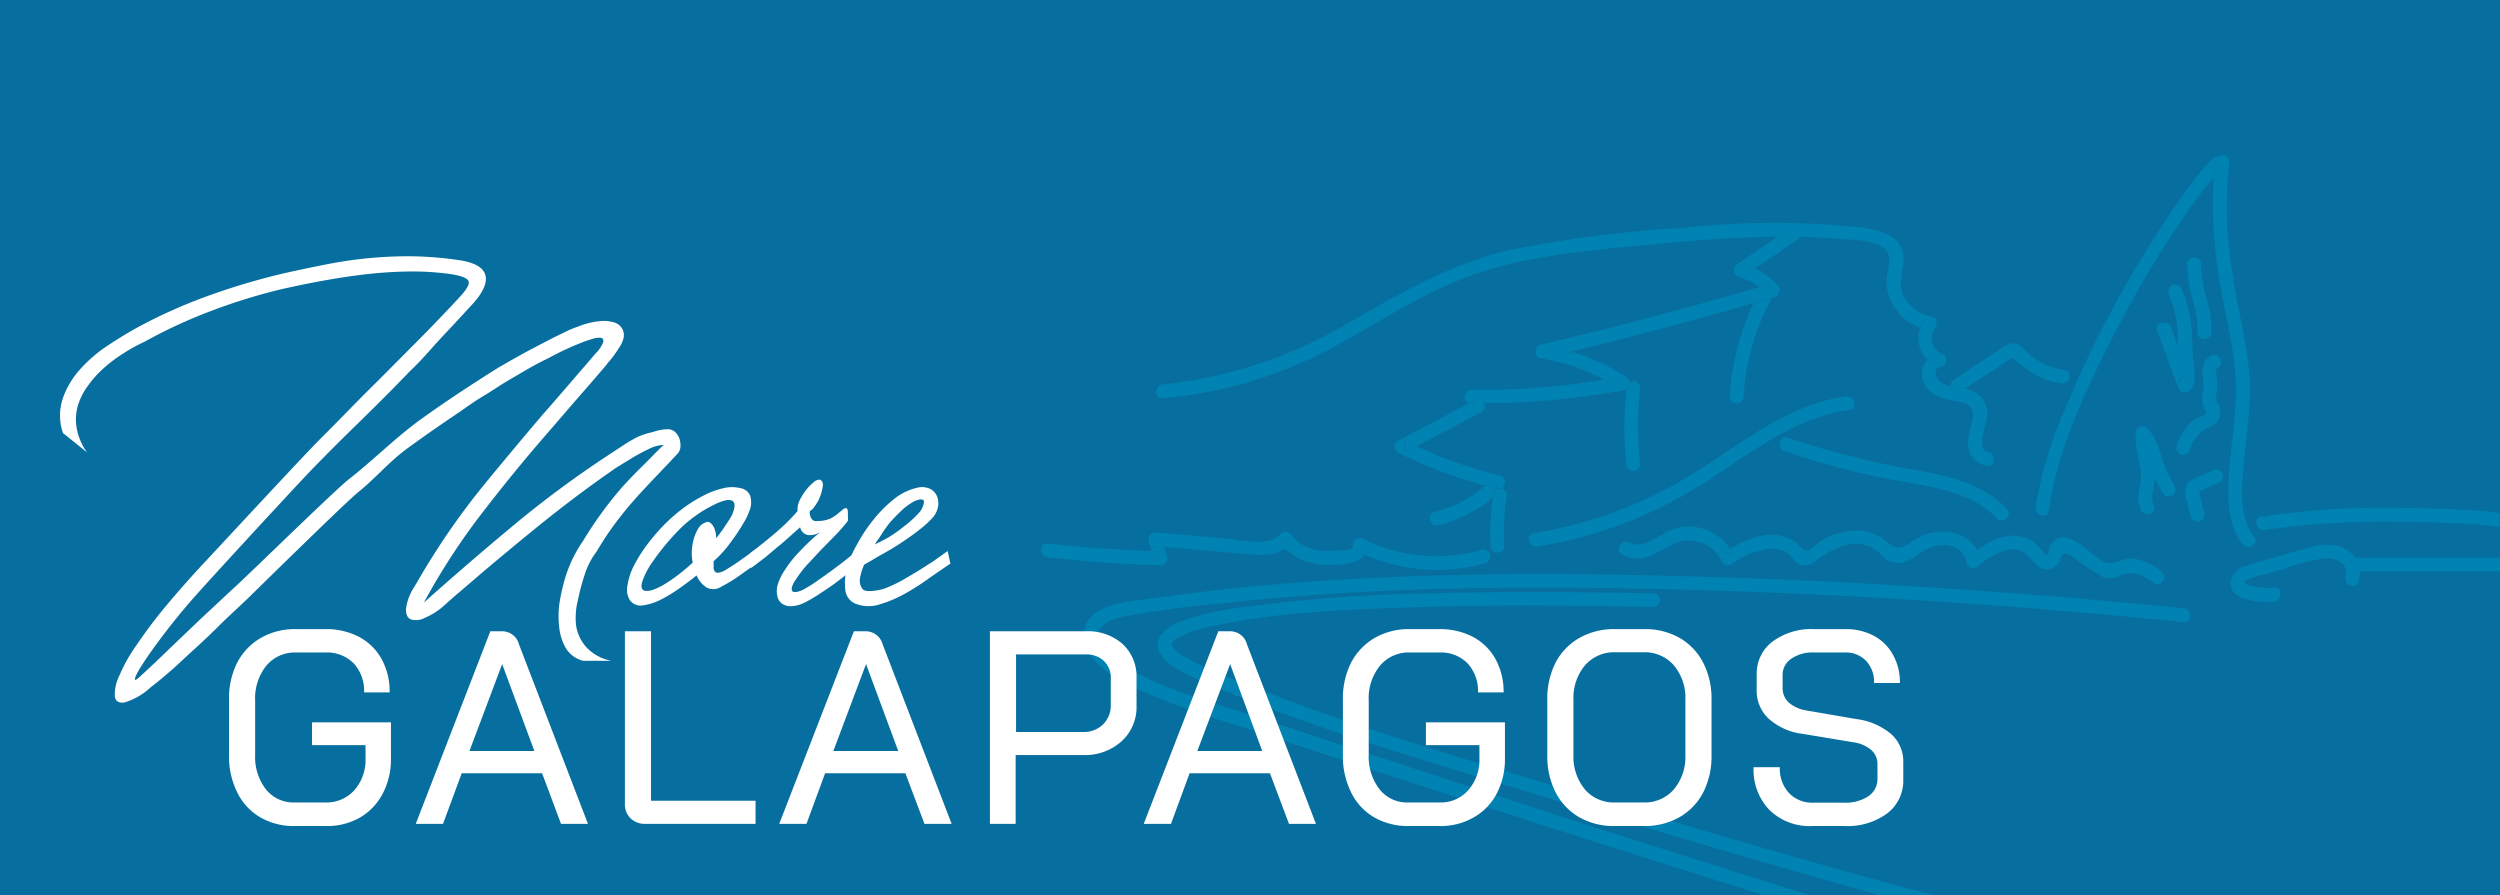 <svg id="Capa_1" data-name="Capa 1" xmlns="http://www.w3.org/2000/svg" viewBox="0 0 243 87"><defs><style>.cls-1{fill:#076fa0;}.cls-2{fill:none;}.cls-3{fill:#0083b2;}.cls-4{fill:#fff;}</style></defs><rect class="cls-1" width="243" height="87"/><path class="cls-2" d="M149.45,53.13c-.84.13-1.2-1.15-.36-1.29a41.73,41.73,0,0,0,16.27-6.28c4.41-2.85,8.7-6.28,14.06-7,.84-.11,1.2,1.17.35,1.29-5.52.76-9.86,4.44-14.42,7.32A42.36,42.36,0,0,1,149.45,53.13Zm36.64-7.45c3.24.58,6.6,1.33,9,3.79.6.62-.35,1.56-.94.94-2.35-2.44-5.81-3-9-3.56a74.59,74.59,0,0,1-11.69-3c-.8-.28-.46-1.57.36-1.28A80.17,80.17,0,0,0,186.09,45.68Zm23.28,11c-1.1-.77-2-1.31-3.29-.75a1.8,1.8,0,0,1-1.64.16,15.26,15.26,0,0,1-2.37-1.54c-.37-.24-1-.85-1.41-.74s-.28.31-.45.66a1.38,1.38,0,0,1-2.38.31c-.8-.77-1.16-1.49-2.42-1.38A6.18,6.18,0,0,0,192.29,55c-.34.27-1,.26-1.11-.29-.26-1.67-2-2.05-3.42-1.6-1.08.35-1.91,1.36-3,1.55a2.26,2.26,0,0,1-2-.88,3.42,3.42,0,0,0-3.14-.88,7.84,7.84,0,0,0-3.14,1.58,1.43,1.43,0,0,1-1.73.24c-.42-.27-.62-.76-1-1a3.07,3.07,0,0,0-1.82-.44,7.87,7.87,0,0,0-3.64,1.52.67.67,0,0,1-.91-.24,3.53,3.53,0,0,0-5-1.58c-1.55.79-3,1.84-4.71.87-.75-.42-.07-1.57.68-1.15,1.42.79,2.89-.76,4.14-1.25a4.71,4.71,0,0,1,2.23-.27,4.92,4.92,0,0,1,3.44,2.12c2-1.16,4.47-2.1,6.5-.53.35.26.57.81,1,.7s1-.78,1.44-1a7.19,7.19,0,0,1,3.16-.93,4.37,4.37,0,0,1,2.94.91c.74.59,1.09,1,2.14.47a15.91,15.91,0,0,1,1.83-1c1.8-.66,4.11-.19,5,1.54,1.32-1,2.81-1.75,4.5-1.3a3.5,3.5,0,0,1,1.81,1.31c.21.24.32.56.53.38s.12-.39.17-.51a1.89,1.89,0,0,1,.37-.7c1.45-1.57,3.84,1.58,5.12,2,.84.3,1.79-.53,2.75-.39A6.32,6.32,0,0,1,210,55.52C210.74,56,210.07,57.17,209.37,56.67Zm.92-8.67c-.3-.53-.59-1.07-.86-1.62a8,8,0,0,1-.1,1.08,2.51,2.51,0,0,0-.07,1.46.67.67,0,1,1-1.15.67,3.29,3.29,0,0,1-.16-2,5.9,5.9,0,0,0,.14-1.78c-.16-1.32-.65-2.51-.46-3.86a.68.68,0,0,1,1.12-.3,6.34,6.34,0,0,1,1.31,2.71,14.92,14.92,0,0,0,1.38,3A.67.67,0,0,1,210.29,48Zm1.45-15.4a12.07,12.07,0,0,0-.9-4.1.67.67,0,0,1,.47-.82.69.69,0,0,1,.82.47,13.41,13.41,0,0,1,1,4.55c0,.81,0,1.61.12,2.42s.33,1.91-.25,2.71a.68.68,0,0,1-1.22-.16c-.68-1.85-1.38-3.68-2.06-5.53-.3-.8,1-1.15,1.28-.35s.57,1.53.86,2.29C211.78,33.59,211.76,33.09,211.74,32.6Zm.87-7a.67.67,0,0,1,1.33,0,12.34,12.34,0,0,0,.54,3.42,9.86,9.86,0,0,1,.45,3.28c0,.85-1.37.86-1.34,0a8.83,8.83,0,0,0-.43-3.06A12.45,12.45,0,0,1,212.61,25.6ZM212,44.19a.67.67,0,0,1-.47-.82,6,6,0,0,1,1.32-2.26,5.2,5.2,0,0,1,1.15-.7c.15-.07.38-.16.45-.33,0,0,0,0,0,0a2.2,2.2,0,0,0-.17-.25c-.52-.88,0-1.82-.17-2.76s-.17-1.92.73-2.48c.73-.46,1.4.69.67,1.15-.26.17-.16.65-.13.9a5,5,0,0,1,.06,1.4,1.86,1.86,0,0,0,0,1.12,1.65,1.65,0,0,1,.32,1.2,1.74,1.74,0,0,1-.74,1c-.33.23-.74.33-1.08.57a3.82,3.82,0,0,0-1.13,1.8A.68.68,0,0,1,212,44.19Zm3.7,2.7-1.19.54-.6.28-.21.1h0l0,.12.15.64c.11.41.21.82.31,1.23a.67.67,0,1,1-1.29.35c-.12-.48-.23-1-.35-1.44a2.21,2.21,0,0,1-.06-1.56c.22-.45.78-.62,1.21-.82l1.33-.61A.7.7,0,0,1,216,46,.68.68,0,0,1,215.74,46.89Zm-2.28-29.67c.6-.74,1.48-2,2.54-2.13a.68.68,0,0,1,.64.85A38.85,38.85,0,0,0,217,26.65c.45,3.12,1.3,6.22,1.61,9.35.3,3-.22,5.93-.48,8.87-.22,2.4-.53,5.3,1,7.34.52.68-.63,1.35-1.15.67-1.56-2-1.45-4.87-1.27-7.3.24-3.07.82-6.15.58-9.24-.26-3.4-1.26-6.78-1.71-10.16a43.08,43.08,0,0,1-.38-8.93,26.73,26.73,0,0,0-1.7,2.12A101.47,101.47,0,0,0,205,33.45c-2.57,5.06-5.09,10.51-5.86,16.18-.11.85-1.4.49-1.28-.35a39.8,39.8,0,0,1,2.74-9.41A105.25,105.25,0,0,1,209.42,23,64.29,64.29,0,0,1,213.46,17.22ZM113,37.37a44.33,44.33,0,0,0,18.33-6.13c4.93-2.82,9.7-5.59,15.28-6.91a117.26,117.26,0,0,1,16.91-2.17,78.8,78.8,0,0,1,17.77,0c1.64.23,3.73.9,3.74,2.91,0,1.37-.64,2.43.06,3.78a3.66,3.66,0,0,0,2.7,1.93c.55.09.56.76.29,1.11a1.66,1.66,0,0,0,.64,2.47.67.67,0,0,1-.18,1.31c-.36,0-.42.55-.37.82a1.29,1.29,0,0,0,.75.8,2.61,2.61,0,0,0,.61.22.63.63,0,0,1,.29-.63l3-2,1.52-1a2.26,2.26,0,0,1,1.34-.56,1.73,1.73,0,0,1,1.08.7A7,7,0,0,0,198,35a7.22,7.22,0,0,0,2.69,1c.84.14.48,1.42-.36,1.28a8.05,8.05,0,0,1-2.65-.93,9.27,9.27,0,0,1-1.1-.75c-.27-.21-.81-.56-.94-.88a2.38,2.38,0,0,1-.3.18l-.67.43-1.35.87-2.38,1.53a2.93,2.93,0,0,1,1.7.88,2.61,2.61,0,0,1,.45,2.17c-.08.51-.28,1-.37,1.49s-.16,1.55.46,1.63c.84.1.85,1.43,0,1.33a2.16,2.16,0,0,1-1.86-2.4,14.09,14.09,0,0,1,.45-2.22c.23-1.47-1-1.55-2.09-1.75-1.25-.24-2.71-.92-2.84-2.36a2,2,0,0,1,.53-1.61,2.92,2.92,0,0,1-.67-3.07,5,5,0,0,1-3.27-4.06c-.15-1.24.88-3-.39-3.78s-3.12-.72-4.53-.83c-1.19-.1-2.38-.15-3.57-.18a.75.75,0,0,1-.22.26l-4.13,2.83a7.48,7.48,0,0,1,2.2,1.65.68.68,0,0,1-.3,1.12l-.29.08a22.64,22.64,0,0,0-2.73,9.6c-.05.86-1.38.86-1.33,0a24.12,24.12,0,0,1,2.31-9.1q-8.8,2.53-17.7,4.7a20.38,20.38,0,0,1,5.42,2.51.67.67,0,0,1,.3.47.63.63,0,0,1,.31-.09.66.66,0,0,1,.66.67,32.13,32.13,0,0,0,0,7.4.67.67,0,0,1-.67.66.68.68,0,0,1-.66-.66,31.48,31.48,0,0,1,0-7.26l-.09,0a73.42,73.42,0,0,1-13.72,1.34.66.66,0,0,1-.26.83l-6.29,3.32a42.39,42.39,0,0,0,8.13,2.85.68.68,0,0,1,.3,1.12l-.16.15a.69.69,0,0,1,.44.81,20.88,20.88,0,0,0-.22,4.74.66.66,0,0,1-.66.67.69.69,0,0,1-.67-.67,22,22,0,0,1,.22-4.72,12.82,12.82,0,0,1-5.33,2.72c-.84.2-1.19-1.08-.36-1.28a11.62,11.62,0,0,0,4.93-2.57A44,44,0,0,1,135.91,44a.67.67,0,0,1,0-1.15l6.81-3.6c-.06-.06-.11-.13-.17-.18a.68.68,0,0,1,.47-1.14,71.42,71.42,0,0,0,12.9-1,19.45,19.45,0,0,0-6.19-2.09c-.66-.11-.61-1.14,0-1.29Q160.43,31,171,27.92a6,6,0,0,0-2-1,.67.67,0,0,1-.16-1.22L172.77,23c-4,0-8.08.37-12.1.75-5.79.54-11.67,1-17.22,2.88-5.34,1.8-9.92,5.15-14.92,7.68A42.38,42.38,0,0,1,113,38.7C112.19,38.78,112.2,37.44,113,37.37ZM101.78,52.84c3.36.39,6.74.63,10.12.74l-.29-1a.68.68,0,0,1,.64-.85l6.69.58c1.49.13,4.42.91,5.53-.46a.67.67,0,0,1,1,.13,4.07,4.07,0,0,0,2.94,1.54c.28,0,3.2.07,3.09-.38a.68.68,0,0,1,1-.75A16,16,0,0,0,144,53.45a.67.67,0,0,1,.36,1.29,17.44,17.44,0,0,1-11.72-.83c-.62.9-2.44,1-3.42,1a6.1,6.1,0,0,1-4.35-1.62c-1.23.91-3,.62-4.47.49l-7.27-.62.28.94a.67.67,0,0,1-.64.84q-5.53-.12-11-.77C100.94,54.08,100.93,52.74,101.78,52.84Z"/><path class="cls-3" d="M122,69.64c-3.9-1.3-8-2.35-11.66-4.31-1.23-.66-2.92-1.57-3.46-2.95-.64-1.6,1.16-2.19,2.38-2.46a90.09,90.09,0,0,1,9.41-1.26C133.34,57,148.24,56.92,163,57.29S192.72,58.6,207.51,60l4.72.46c.85.08.85-1.25,0-1.34-15-1.49-30-2.53-45.07-3-15.52-.51-31.15-.54-46.61,1-3.28.33-6.54.78-9.81,1.2-2.07.27-5.6.81-5.38,3.65s4.17,4.58,6.42,5.54c3.92,1.68,8.1,2.85,12.15,4.2q23.69,7.86,47.5,15.29h4.46q-20.35-6.31-40.6-13Q128.62,71.86,122,69.64Z"/><path class="cls-3" d="M197.87,49.28c-.12.84,1.17,1.2,1.28.35.77-5.67,3.29-11.12,5.86-16.18a101.47,101.47,0,0,1,8.47-14.08,26.73,26.73,0,0,1,1.7-2.12c0-.56.1-1.11.18-1.67l.64.84c.21,0,0,0-.14.16s-.46.43-.67.66h0a43.08,43.08,0,0,0,.38,8.93c.45,3.38,1.45,6.76,1.71,10.16.24,3.09-.34,6.17-.58,9.24-.18,2.43-.29,5.26,1.27,7.3.52.68,1.67,0,1.15-.67-1.55-2-1.24-4.94-1-7.34.26-2.94.78-5.92.48-8.87-.31-3.13-1.16-6.23-1.61-9.35a38.85,38.85,0,0,1-.32-10.71.68.68,0,0,0-.64-.85c-1.06.08-1.94,1.39-2.54,2.13a64.29,64.29,0,0,0-4,5.78,105.25,105.25,0,0,0-8.81,16.87A39.8,39.8,0,0,0,197.87,49.28Z"/><path class="cls-3" d="M215.86,16.58c.14-.14.35-.17.14-.16l-.64-.84c-.08.56-.13,1.11-.18,1.67h0C215.4,17,215.63,16.8,215.86,16.58Z"/><path class="cls-3" d="M228.93,54.23a3,3,0,0,0-1.73-1.18,5.91,5.91,0,0,0-2.8.18c-1,.27-2.06.6-3.08.89s-2,.54-3,.88a2,2,0,0,0-1.47,1.46c-.33,2,2.92,2.12,4.17,2,.85-.08.85-1.41,0-1.34a6,6,0,0,1-1.93-.12,2.76,2.76,0,0,1-.8-.25c-.18-.12-.17-.15,0-.32a5.43,5.43,0,0,1,1.69-.56l2.07-.6a18.52,18.52,0,0,1,3.92-1,2.17,2.17,0,0,1,1.65.48,1.15,1.15,0,0,1,.41,1.19c-.34.78.81,1.46,1.15.67a2.2,2.2,0,0,0,.18-1.09h-.32A.66.66,0,0,1,228.93,54.23Z"/><path class="cls-3" d="M233.54,49.37a83.08,83.08,0,0,0-13.74.85c-.85.13-.49,1.42.35,1.28a79.6,79.6,0,0,1,12.53-.8c2.09,0,4.19.06,6.28.17a31.91,31.91,0,0,1,4,.35V49.87a31.39,31.39,0,0,0-3.25-.29Q236.65,49.4,233.54,49.37Z"/><path class="cls-3" d="M173.42,43.83a74.59,74.59,0,0,0,11.69,3c3.19.57,6.65,1.12,9,3.56.59.62,1.54-.32.94-.94-2.36-2.46-5.72-3.21-9-3.79a80.17,80.17,0,0,1-12.31-3.13C173,42.26,172.62,43.55,173.42,43.83Z"/><path class="cls-3" d="M179.77,39.83c.85-.12.49-1.4-.35-1.29-5.36.74-9.65,4.17-14.06,7a41.73,41.73,0,0,1-16.27,6.28c-.84.14-.48,1.42.36,1.29a42.36,42.36,0,0,0,15.9-6C169.91,44.27,174.25,40.59,179.77,39.83Z"/><path class="cls-3" d="M150.08,34.81l2.67-.65a21.63,21.63,0,0,0-2.67-.64Z"/><path class="cls-3" d="M171.17,28.06l-.18-.14q-10.56,3.07-21.26,5.6c-.61.15-.66,1.18,0,1.29a19.45,19.45,0,0,1,6.19,2.09c.58-.1,1.16-.18,1.74-.3,0,.41-.11.81-.16,1.22a16.66,16.66,0,0,0-1.58-.92,71.42,71.42,0,0,1-12.9,1,.68.68,0,0,0-.47,1.14c.06,0,.11.12.17.18l.39-.2c.12-.31.25-.62.38-.93a5.6,5.6,0,0,1,.77,1s0,.06,0,.08A73.42,73.42,0,0,0,158,37.89l.09,0s0-.1,0-.14a.75.75,0,0,1,.36-.58.67.67,0,0,0-.3-.47,20.38,20.38,0,0,0-5.42-2.51l-2.67.65V33.52a21.63,21.63,0,0,1,2.67.64q8.9-2.16,17.7-4.7c.22-.47.46-.94.71-1.39Z"/><path class="cls-3" d="M143.26,39.25H143l.09-.21-.39.2a2.81,2.81,0,0,1,.39.58Z"/><path class="cls-3" d="M145.23,46.4c-.28.29-.58.55-.87.8l1.16.32C145.42,47.15,145.32,46.78,145.23,46.4Z"/><path class="cls-3" d="M143.11,39.82a2.81,2.81,0,0,0-.39-.58l-6.81,3.6a.67.67,0,0,0,0,1.15,44,44,0,0,0,8.45,3.21c.29-.25.59-.51.87-.8.09.38.19.75.29,1.12l-1.16-.32a11.62,11.62,0,0,1-4.93,2.57c-.83.2-.48,1.48.36,1.28a12.82,12.82,0,0,0,5.33-2.72c0-.12,0-.25,0-.38a.67.67,0,0,1,.82-.46h0l.16-.15a.68.68,0,0,0-.3-1.12,42.39,42.39,0,0,1-8.13-2.85l-1.16.61V42.84c.38.19.77.36,1.16.54L144,40.06a.66.66,0,0,0,.26-.83l-1,0Z"/><path class="cls-3" d="M143.49,38.11c-.13.31-.26.62-.38.93l.24-.13-.09.34,1,0s0-.06,0-.08A5.6,5.6,0,0,0,143.49,38.11Z"/><path class="cls-3" d="M169.52,26.84l1.07-.73a8.3,8.3,0,0,0-1.23-.49C169.42,26,169.47,26.43,169.52,26.84Z"/><path class="cls-3" d="M157.66,36.6c-.58.12-1.16.2-1.74.3a16.66,16.66,0,0,1,1.58.92C157.55,37.41,157.61,37,157.66,36.6Z"/><path class="cls-3" d="M136.58,44l1.16-.61c-.39-.18-.78-.35-1.16-.54Z"/><path class="cls-3" d="M172.14,27.59l-.56.16a.67.67,0,0,1,.49.11Z"/><path class="cls-3" d="M171.57,27.75l-.58.17.18.14A.61.61,0,0,1,171.57,27.75Z"/><path class="cls-3" d="M143.26,39.25l.09-.34-.24.13-.09.21Z"/><path class="cls-3" d="M172.77,23l-3.92,2.69a.67.67,0,0,0,.16,1.22,6,6,0,0,1,2,1l.58-.17h0l.56-.16-.07.27a.63.63,0,0,1,.24.88c0,.07-.07.15-.11.22l.29-.08a.68.68,0,0,0,.3-1.12,7.48,7.48,0,0,0-2.2-1.65l-1.07.73c-.05-.41-.1-.81-.16-1.22a8.3,8.3,0,0,1,1.23.49l4.13-2.83a.75.75,0,0,0,.22-.26C174.22,23,173.49,23,172.77,23Z"/><path class="cls-3" d="M113,38.7a42.38,42.38,0,0,0,15.49-4.39c5-2.53,9.58-5.88,14.92-7.68,5.55-1.87,11.43-2.34,17.22-2.88,4-.38,8.06-.72,12.1-.75l1.28-.87c.6-.42,1.17.35.89.89,1.19,0,2.38.08,3.57.18,1.41.11,3.29.06,4.53.83s.24,2.54.39,3.78a5,5,0,0,0,3.27,4.06,2.85,2.85,0,0,1,.48-.91c.1.37.19.74.29,1.11a4.15,4.15,0,0,1-.77-.2,2.92,2.92,0,0,0,.67,3.07,2,2,0,0,1,1.21-.59l-.18,1.31a3.08,3.08,0,0,1-1-.72,2,2,0,0,0-.53,1.61c.13,1.44,1.59,2.12,2.84,2.36,1.08.2,2.32.28,2.09,1.75a14.09,14.09,0,0,0-.45,2.22,2.16,2.16,0,0,0,1.86,2.4c.85.1.84-1.23,0-1.33-.62-.08-.53-1.24-.46-1.63s.29-1,.37-1.49a2.61,2.61,0,0,0-.45-2.17,2.93,2.93,0,0,0-1.7-.88l-.41.27a.63.63,0,0,1-1-.53,2.61,2.61,0,0,1-.61-.22,1.29,1.29,0,0,1-.75-.8c-.05-.27,0-.78.37-.82a.67.67,0,0,0,.18-1.31,1.66,1.66,0,0,1-.64-2.47c.27-.35.26-1-.29-1.11a3.66,3.66,0,0,1-2.7-1.93c-.7-1.35-.06-2.41-.06-3.78,0-2-2.1-2.68-3.74-2.91a78.8,78.8,0,0,0-17.77,0,117.26,117.26,0,0,0-16.91,2.17c-5.58,1.32-10.35,4.09-15.28,6.91A44.33,44.33,0,0,1,113,37.37C112.2,37.44,112.19,38.78,113,38.7Z"/><path class="cls-3" d="M187.18,31a2.85,2.85,0,0,0-.48.91,4.15,4.15,0,0,0,.77.2C187.37,31.7,187.28,31.33,187.18,31Z"/><path class="cls-3" d="M188.58,34.35a2,2,0,0,0-1.21.59,3.08,3.08,0,0,0,1,.72Z"/><path class="cls-3" d="M174.05,22.13l-1.28.87c.72,0,1.45,0,2.17,0C175.22,22.48,174.65,21.71,174.05,22.13Z"/><path class="cls-3" d="M120.76,66.36a44.3,44.3,0,0,1-5.54-2.47,3.23,3.23,0,0,1-1.34-1.13.29.29,0,0,1,0-.24,1.65,1.65,0,0,1,.61-.53,11.58,11.58,0,0,1,3.69-1.2c6.5-1.38,13.33-1.57,19.95-1.79,7.54-.24,15.08-.16,22.62,0a.67.67,0,0,0,0-1.33c-7.13-.11-14.26-.19-21.38,0a153.4,153.4,0,0,0-19.16,1.44,26,26,0,0,0-5.15,1.2,4.43,4.43,0,0,0-2.27,1.48c-.87,1.39.55,2.59,1.64,3.24a41.16,41.16,0,0,0,5.2,2.35c2.75,1.13,5.55,2.16,8.36,3.14,5.78,2,11.65,3.77,17.51,5.54,12.43,3.78,24.87,7.52,37.39,11l.08,0h5.11c-11.32-3-22.57-6.31-33.79-9.7S131.65,70.77,120.76,66.36Z"/><path class="cls-3" d="M228.93,54.23a2.45,2.45,0,0,1,.47,1.3l13.6,0V54.22l-13.92,0A.66.66,0,0,0,228.93,54.23Z"/><path class="cls-3" d="M228.93,54.23a.66.66,0,0,0,.15,1.3h.32A2.45,2.45,0,0,0,228.93,54.23Z"/><path class="cls-3" d="M192.47,54.38a3.14,3.14,0,0,0-.3-.91c-.28.2-.55.41-.82.62Z"/><path class="cls-3" d="M207.42,54.29c-1-.14-1.91.69-2.75.39-1.28-.45-3.67-3.6-5.12-2a1.89,1.89,0,0,0-.37.7c-.05.12-.07.43-.17.51s-.32-.14-.53-.38a3.5,3.5,0,0,0-1.81-1.31c-1.69-.45-3.18.33-4.5,1.3a3.14,3.14,0,0,1,.3.91l-1.12-.29c.27-.21.54-.42.82-.62-.85-1.73-3.16-2.2-5-1.54a15.91,15.91,0,0,0-1.83,1c-1,.55-1.4.12-2.14-.47a4.37,4.37,0,0,0-2.94-.91,7.19,7.19,0,0,0-3.16.93c-.41.23-1,.9-1.44,1s-.68-.44-1-.7c-2-1.57-4.51-.63-6.5.53a4.3,4.3,0,0,1,.34.59l-.91-.24.57-.35a4.92,4.92,0,0,0-3.44-2.12,4.71,4.71,0,0,0-2.23.27c-1.25.49-2.72,2-4.14,1.25-.75-.42-1.43.73-.68,1.15,1.75,1,3.16-.08,4.71-.87a3.53,3.53,0,0,1,5,1.58.67.67,0,0,0,.91.24,7.87,7.87,0,0,1,3.64-1.52,3.07,3.07,0,0,1,1.82.44c.42.28.62.77,1,1a1.43,1.43,0,0,0,1.73-.24,7.84,7.84,0,0,1,3.14-1.58,3.42,3.42,0,0,1,3.14.88,2.26,2.26,0,0,0,2,.88c1.11-.19,1.94-1.2,3-1.55,1.41-.45,3.16-.07,3.42,1.6.09.55.77.56,1.11.29a6.18,6.18,0,0,1,3.12-1.64c1.26-.11,1.62.61,2.42,1.38a1.38,1.38,0,0,0,2.38-.31c.17-.35.07-.57.45-.66s1,.5,1.41.74a15.26,15.26,0,0,0,2.37,1.54,1.8,1.8,0,0,0,1.64-.16c1.3-.56,2.19,0,3.29.75.7.5,1.37-.66.67-1.15A6.32,6.32,0,0,0,207.42,54.29Z"/><path class="cls-3" d="M168.51,53.88a4.3,4.3,0,0,0-.34-.59l-.57.35Z"/><path class="cls-3" d="M112.25,53.08l.91.08-.27-.93C112.68,52.52,112.46,52.8,112.25,53.08Z"/><path class="cls-3" d="M124.37,52.67a5.25,5.25,0,0,0,.53.62,2.63,2.63,0,0,0,.51-.49Z"/><path class="cls-3" d="M132.84,52.8l-1,.75c.27.13.54.24.81.36A1.32,1.32,0,0,0,132.84,52.8Z"/><path class="cls-3" d="M113.44,54.1l-.28-.94-.91-.08c.21-.28.43-.56.64-.85l.27.93,7.27.62c1.46.13,3.24.42,4.47-.49a5.25,5.25,0,0,1-.53-.62l1,.13a2.63,2.63,0,0,1-.51.49,6.1,6.1,0,0,0,4.35,1.62c1,0,2.8-.1,3.42-1-.27-.12-.54-.23-.81-.36l1-.75a1.32,1.32,0,0,1-.17,1.11,17.44,17.44,0,0,0,11.72.83.67.67,0,0,0-.36-1.29,16,16,0,0,1-11.5-1.05.68.68,0,0,0-1,.75c.11.45-2.81.41-3.09.38A4.07,4.07,0,0,1,125.52,52a.67.67,0,0,0-1-.13c-1.11,1.37-4,.59-5.53.46l-6.69-.58a.68.68,0,0,0-.64.85l.29,1,.9,0-.65.84c-.08-.29-.17-.58-.25-.87-3.38-.11-6.76-.35-10.12-.74-.85-.1-.84,1.24,0,1.33q5.49.64,11,.77A.67.67,0,0,0,113.44,54.1Z"/><path class="cls-3" d="M112.8,53.61l-.9,0c.08.29.17.58.25.87Z"/><path class="cls-3" d="M195.65,34.7c-.1,0-.11,0,0,.07h0l0,0C195.75,34.71,195.75,34.7,195.65,34.7Z"/><path class="cls-3" d="M190.94,37.78l2.38-1.53,1.35-.87.67-.43a2.38,2.38,0,0,0,.3-.18h0c-.1-.07-.09-.09,0-.07s.1,0,0,0l0,0c.13.32.67.67.94.88a9.27,9.27,0,0,0,1.1.75,8.05,8.05,0,0,0,2.65.93c.84.14,1.2-1.14.36-1.28A7.22,7.22,0,0,1,198,35a7,7,0,0,1-1.16-.93,1.73,1.73,0,0,0-1.08-.7,2.26,2.26,0,0,0-1.34.56l-1.52,1-3,2a.63.63,0,0,0-.29.63c.32.08.65.13,1,.18Z"/><path class="cls-3" d="M190.53,38.05l.41-.27-.4-.08c-.32-.05-.65-.1-1-.18A.63.63,0,0,0,190.53,38.05Z"/><path class="cls-3" d="M168.14,38.56c0,.86,1.28.86,1.33,0A22.64,22.64,0,0,1,172.2,29l-1.75.5A24.12,24.12,0,0,0,168.14,38.56Z"/><path class="cls-3" d="M171.17,28.06a6.7,6.7,0,0,1,.67.64c.08-.28.15-.56.23-.84a.67.67,0,0,0-.49-.11h0A.61.61,0,0,0,171.17,28.06Z"/><path class="cls-3" d="M172.07,27.86c-.08.28-.15.56-.23.84a6.7,6.7,0,0,0-.67-.64h0c-.25.45-.49.92-.71,1.39l1.75-.5c0-.07.07-.15.11-.22A.63.63,0,0,0,172.07,27.86Z"/><path class="cls-3" d="M171.57,27.75h0Z"/><path class="cls-3" d="M158.1,37.86a31.48,31.48,0,0,0,0,7.26.68.68,0,0,0,.66.66.67.67,0,0,0,.67-.66,32.13,32.13,0,0,1,0-7.4.66.66,0,0,0-.66-.67.63.63,0,0,0-.31.09A.61.61,0,0,1,158.1,37.86Z"/><path class="cls-3" d="M158.11,37.72s0,.09,0,.14a.61.61,0,0,0,.37-.72A.75.75,0,0,0,158.11,37.72Z"/><path class="cls-3" d="M144.9,53.05a.69.69,0,0,0,.67.67.66.66,0,0,0,.66-.67,20.88,20.88,0,0,1,.22-4.74.69.69,0,0,0-.44-.81,11.65,11.65,0,0,1-.89.83A22,22,0,0,0,144.9,53.05Z"/><path class="cls-3" d="M145.17,48c0,.13,0,.26,0,.38a11.65,11.65,0,0,0,.89-.83h0A.67.67,0,0,0,145.17,48Z"/><path class="cls-3" d="M212,36a1.56,1.56,0,0,1-.17,1.18l1.22.15c-.39-1.08-.8-2.15-1.2-3.23,0,.2,0,.4,0,.6C211.86,35.12,211.91,35.55,212,36Z"/><path class="cls-3" d="M209.67,32.14c.68,1.85,1.38,3.68,2.06,5.53a.68.68,0,0,0,1.22.16c.58-.8.33-1.81.25-2.71s-.09-1.61-.12-2.42a13.41,13.41,0,0,0-1-4.55.69.69,0,0,0-.82-.47.67.67,0,0,0-.47.82,12.07,12.07,0,0,1,.9,4.1c0,.49,0,1,.07,1.48.4,1.08.81,2.15,1.2,3.23l-1.22-.15A1.56,1.56,0,0,0,212,36c-.05-.43-.1-.86-.13-1.3,0-.2,0-.4,0-.6-.29-.76-.57-1.53-.86-2.29S209.37,31.34,209.67,32.14Z"/><path class="cls-3" d="M210.06,44.35a6.34,6.34,0,0,0-1.31-2.71.68.68,0,0,0-1.12.3c-.19,1.35.3,2.54.46,3.86a5.9,5.9,0,0,1-.14,1.78,3.29,3.29,0,0,0,.16,2,.67.67,0,1,0,1.15-.67,2.51,2.51,0,0,1,.07-1.46,8,8,0,0,0,.1-1.08,10.79,10.79,0,0,1-.56-1.36,5.74,5.74,0,0,0-1.07-2.43l1.12-.3a12.58,12.58,0,0,0,.48,3.33,4.88,4.88,0,0,1,0,.76c.27.55.56,1.09.86,1.62a.67.67,0,0,0,1.15-.67A14.92,14.92,0,0,1,210.06,44.35Z"/><path class="cls-3" d="M208.92,42.29l-1.12.3A5.74,5.74,0,0,1,208.87,45a10.79,10.79,0,0,0,.56,1.36,4.88,4.88,0,0,0,0-.76A12.58,12.58,0,0,1,208.92,42.29Z"/><path class="cls-3" d="M213.68,47.84h0Z"/><path class="cls-3" d="M213.66,47.85Z"/><path class="cls-3" d="M213.73,47.8v0Z"/><path class="cls-3" d="M215.07,45.73l-1.33.61c-.43.2-1,.37-1.21.82a2.21,2.21,0,0,0,.06,1.56c.12.48.23,1,.35,1.44a.67.67,0,1,0,1.29-.35c-.1-.41-.2-.82-.31-1.23l-.15-.64,0-.12h0l0,0h0s.09-.12.06-.15v.08a.08.08,0,0,0,0,0l.21-.1.6-.28,1.19-.54A.68.68,0,0,0,216,46,.7.7,0,0,0,215.07,45.73Z"/><path class="cls-3" d="M213.67,47.84h0Z"/><path class="cls-3" d="M213.73,47.8v-.11s0,.12-.06.15h0l0,0a.08.08,0,0,1,0,0Z"/><path class="cls-3" d="M214.51,40v0S214.51,40,214.51,40Z"/><path class="cls-3" d="M212.86,43.73a3.82,3.82,0,0,1,1.13-1.8c.34-.24.75-.34,1.08-.57a1.74,1.74,0,0,0,.74-1,1.65,1.65,0,0,0-.32-1.2,1.86,1.86,0,0,1,0-1.12,5,5,0,0,0-.06-1.4c0-.25-.13-.73.13-.9.73-.46.06-1.61-.67-1.15-.9.56-.86,1.55-.73,2.48s-.35,1.88.17,2.76a2.2,2.2,0,0,1,.17.25s0,0,0,0v0s0,0,0,0c-.07.17-.3.26-.45.33a5.2,5.2,0,0,0-1.15.7,6,6,0,0,0-1.32,2.26.67.67,0,0,0,.47.82A.68.68,0,0,0,212.86,43.73Z"/><path class="cls-3" d="M213.59,32.3c0,.86,1.3.85,1.34,0a9.86,9.86,0,0,0-.45-3.28,12.34,12.34,0,0,1-.54-3.42.67.67,0,0,0-1.33,0,12.45,12.45,0,0,0,.55,3.64A8.83,8.83,0,0,1,213.59,32.3Z"/><path class="cls-4" d="M6.12,42.09a5.24,5.24,0,0,1,0-3.41,8.31,8.31,0,0,1,1.7-2.82,13.71,13.71,0,0,1,2.65-2.27q1.51-1,2.85-1.74a50.27,50.27,0,0,1,6.65-3,65.55,65.55,0,0,1,8-2.37c1.37-.3,2.7-.58,4-.83a40.89,40.89,0,0,1,8-.74,35.28,35.28,0,0,1,4.48.35c1.56.21,2.47.68,2.71,1.42S47,28.39,45.9,29.59s-2,2.16-3,3.23S41,35,39.92,36c-1.58,1.65-3.2,3.27-4.84,4.87s-3.27,3.21-4.86,4.86S20.11,56.62,18.61,58.35a65.4,65.4,0,0,0-4.24,5.43c-.26.38-.5.75-.71,1.09a6.85,6.85,0,0,0-.46.84c-.09.22-.11.34-.06.37s.21-.08.47-.32c.94-.86,1.91-1.77,2.91-2.75l3.14-3c1.09-1,2.23-2.09,3.4-3.16s9.51-9.21,10.79-10.22c2.4-1.87,4.66-4.15,7.08-5.89s4.92-3.38,7.5-5l.87-.5c.37-.22.8-.45,1.28-.72s1-.54,1.52-.82l1.56-.81c.49-.25,1-.48,1.41-.69a8.87,8.87,0,0,1,1.1-.45,7.66,7.66,0,0,1,2-.52,3.6,3.6,0,0,1,1.46.09,1.36,1.36,0,0,1,.85.63,1.32,1.32,0,0,1,.08,1.08,2.67,2.67,0,0,1-.34.7c-.16.26-.33.51-.5.75a7.08,7.08,0,0,1-.49.62,3.35,3.35,0,0,0-.29.37c-.85,1-1.71,2-2.59,3s-1.73,2-2.59,3q-3.51,4-6.75,8.2a64.45,64.45,0,0,0-5.81,8.9q4.34-3.87,8.75-7.54a101.65,101.65,0,0,1,9.27-6.85l1.29-.85a15.57,15.57,0,0,1,1.42-.84A7.51,7.51,0,0,1,63.44,42,4.58,4.58,0,0,1,65,41.72a1.11,1.11,0,0,1,.64.29,1.8,1.8,0,0,1,.4.61,2.12,2.12,0,0,1,.1.75,1.09,1.09,0,0,1-.23.67c-1,1.08-2,2.11-2.94,3.11s-1.84,2-2.68,3.08A29.39,29.39,0,0,0,58,53.6a7.17,7.17,0,0,0-1.15,2.21,20.09,20.09,0,0,0-.68,2.53A7,7,0,0,0,56,60.83a4.12,4.12,0,0,0,1,2.09,4.48,4.48,0,0,0,2.42,1.31H56.68A2.76,2.76,0,0,1,55,63a5.05,5.05,0,0,1-.64-2,9.24,9.24,0,0,1,0-2.23,17.3,17.3,0,0,1,.41-2,12.79,12.79,0,0,1,1.91-4.2,37.2,37.2,0,0,1,3.83-5.26c.65-.71,1.31-1.4,2-2.07s1.31-1.35,2-2a3.61,3.61,0,0,0-1.4.38,16.88,16.88,0,0,0-1.68.9l-1.63,1-1.23.87C56.3,48,54.1,49.69,52,51.4s-4.25,3.49-6.37,5.32L44.4,57.77c-.42.36-.85.74-1.3,1.15a6.77,6.77,0,0,1-1.84,1.15,1.78,1.78,0,0,1-1.34.13c-.32-.15-.47-.48-.46-1a5,5,0,0,1,.81-2.15L41,55.8c.24-.41.5-.84.78-1.28a70.2,70.2,0,0,1,5.18-7.29q2.81-3.43,5.73-6.86,1.32-1.5,2.61-3l2.58-3a3.15,3.15,0,0,0,.77-1.16c0-.22-.05-.35-.26-.38a2,2,0,0,0-.8.11q-.51.15-.9.3c-.59.23-1.17.47-1.72.73s-1.11.54-1.64.83c-.71.34-1.39.7-2.05,1.08l-2,1.17c-.68.4-1.54,1-2.32,1.46s-1.53,1-2.28,1.53c-1.71,1.14-3.42,2.33-5.11,3.56s-3.19,3-4.78,4.26c-1.11.89-9.31,8.94-10.39,10s-2.15,2-3.23,3.08S19,63,17.91,64a42.31,42.31,0,0,1-3.29,2.83,6.41,6.41,0,0,1-2.53,1.45c-.55.07-.86-.12-.93-.58a4.08,4.08,0,0,1,.43-2,15.21,15.21,0,0,1,1.56-2.82,48.48,48.48,0,0,1,3-4c1.17-1.4,2.44-2.84,3.81-4.3s9.76-10.53,11.25-12,3-3.06,4.54-4.59,3.06-3.06,4.56-4.57,2.94-3,4.3-4.47c.75-.79,1.06-1.33.93-1.63s-.72-.52-1.75-.68a26.79,26.79,0,0,0-4.1-.25,41.21,41.21,0,0,0-4.3.29c-1.43.17-2.83.39-4.19.64s-2.63.52-3.81.78a56.65,56.65,0,0,0-6.86,2.12,48.86,48.86,0,0,0-6.49,3,16.89,16.89,0,0,0-2,1.1,14.07,14.07,0,0,0-1.92,1.43,10.38,10.38,0,0,0-1.57,1.74,6.26,6.26,0,0,0-1,2,4.92,4.92,0,0,0-.09,2.16,5.66,5.66,0,0,0,1,2.32Z"/><path class="cls-4" d="M71.92,47.44a1.24,1.24,0,0,1,1,.75,2.22,2.22,0,0,1,0,1.25A6.59,6.59,0,0,1,72.17,51a15.37,15.37,0,0,1-1.07,1.6,10.75,10.75,0,0,1-1.74,1.95q0,.3,0,.6a.67.67,0,0,0,.12.39.35.35,0,0,0,.33.13,1.85,1.85,0,0,0,.6-.2c.59-.35,1.16-.72,1.71-1.12l1.25-.89.15,1.34c-.39.26-.87.59-1.44,1A13.23,13.23,0,0,1,70.15,57a1.41,1.41,0,0,1-1.44.12,2.53,2.53,0,0,1-1-1.19c-.51.41-1.08.84-1.71,1.28a13.5,13.5,0,0,1-1.86,1.12,5.46,5.46,0,0,1-1.71.52,1.25,1.25,0,0,1-1.22-.54A1.94,1.94,0,0,1,61,56.86a6,6,0,0,1,.64-1.92A14,14,0,0,1,63,52.81a18.13,18.13,0,0,1,1.84-2.08,16.27,16.27,0,0,1,1.81-1.51,14.16,14.16,0,0,1,1.91-1.14,7.8,7.8,0,0,1,1.81-.64A3.38,3.38,0,0,1,71.92,47.44Zm-2.53,3.81a2.47,2.47,0,0,1,.22,1.07c.32-.41.6-.78.83-1.13s.43-.64.57-.88a2.68,2.68,0,0,0,.39-1.13c0-.27-.08-.44-.25-.52a1.11,1.11,0,0,0-.72,0,4.51,4.51,0,0,0-1,.39,12.51,12.51,0,0,0-3.26,2.28,23.79,23.79,0,0,0-2.77,3.32,7.8,7.8,0,0,0-.93,1.76c-.19.54-.15.86.14,1a1.54,1.54,0,0,0,.85-.08,5.44,5.44,0,0,0,1.14-.55,14.88,14.88,0,0,0,1.33-.91c.47-.36.93-.75,1.4-1.18a4.8,4.8,0,0,1,0-1.85,4.37,4.37,0,0,1,.52-1.44,1.35,1.35,0,0,1,.8-.64C68.88,50.64,69.15,50.82,69.39,51.25Z"/><path class="cls-4" d="M72.87,53.81c.95-.73,1.81-1.42,2.56-2.06a19.63,19.63,0,0,0,2.1-2.08,1.83,1.83,0,0,1,.18-1,5.69,5.69,0,0,1,.61-1,4.62,4.62,0,0,1,.75-.78.9.9,0,0,1,.59-.27.4.4,0,0,1,.29.27.89.89,0,0,1,0,.51,4.74,4.74,0,0,1-.16.65,5.58,5.58,0,0,1-.28.67,6.9,6.9,0,0,1-.42.63,1.26,1.26,0,0,1-.37.32,1,1,0,0,0,.12.68.53.53,0,0,0,.61.29,3,3,0,0,0,.9-.11,2.34,2.34,0,0,0,.75-.35,2.59,2.59,0,0,0,.42-.32l.4-.33a.55.55,0,0,1,.32-.14c.09,0,.15.1.17.31a2.87,2.87,0,0,1,0,.42,2.26,2.26,0,0,1,0,.52A17,17,0,0,1,81.22,52l-1.37,1.4c-.47.48-.92,1-1.36,1.45a11.08,11.08,0,0,0-1.14,1.49A2.32,2.32,0,0,0,77,57a.51.51,0,0,0,0,.42c0,.09.17.14.35.13a2.28,2.28,0,0,0,.76-.26,13.78,13.78,0,0,0,1.46-.92c.55-.38,1.09-.78,1.62-1.17s1-.76,1.42-1.1a10.5,10.5,0,0,1,.86-.65l.13,1.34-.84.68c-.42.34-.9.7-1.43,1.1s-1.11.79-1.7,1.17a12.18,12.18,0,0,1-1.61.92,3.11,3.11,0,0,1-1.08.26,1.52,1.52,0,0,1-.86-.2,1.16,1.16,0,0,1-.5-.69,2.32,2.32,0,0,1,0-1.17,5.82,5.82,0,0,1,.75-1.52,11,11,0,0,1,1.11-1.44c.41-.44.82-.86,1.23-1.25s.8-.72,1.15-1a1.83,1.83,0,0,1-1.34.35,1,1,0,0,1-.71-.75l-1.12,1c-.35.32-.71.63-1.09.93l-1.18,1L73,55.21Z"/><path class="cls-4" d="M84,54.88a4.9,4.9,0,0,0-.41,1.35,1.32,1.32,0,0,0,.23,1c.14.18.43.25.85.22a6,6,0,0,0,1.25-.22,14.94,14.94,0,0,0,1.53-.69c.52-.28,1-.58,1.58-.92s1.06-.68,1.59-1l1.49-1.06.27,1.22L90.45,56.1a24.64,24.64,0,0,1-2.37,1.54,12.23,12.23,0,0,1-2.52,1.09,3.53,3.53,0,0,1-2.27,0,1.63,1.63,0,0,1-1.13-1.43,5.89,5.89,0,0,1,.28-2.5,11.35,11.35,0,0,1,.93-2,15,15,0,0,1,1.55-2.31,12.61,12.61,0,0,1,2-2,5.61,5.61,0,0,1,2.31-1.1,1.84,1.84,0,0,1,1.2.14,1.41,1.41,0,0,1,.65.71,1.89,1.89,0,0,1,.1,1,2.29,2.29,0,0,1-.46,1,8.88,8.88,0,0,1-1.27,1.18c-.53.43-1.12.85-1.75,1.27s-1.27.81-1.93,1.17S84.51,54.61,84,54.88ZM85.64,52a4.63,4.63,0,0,1-.31.46c-.1.14-.2.29-.3.46.47-.23,1-.49,1.48-.78A16.12,16.12,0,0,0,88.08,51a10,10,0,0,0,1.22-1.13,1.88,1.88,0,0,0,.51-1.07c0-.16-.07-.25-.29-.26a1.88,1.88,0,0,0-.89.32,6.52,6.52,0,0,0-.8.58,17.2,17.2,0,0,0-1.34,1.36A14.43,14.43,0,0,0,85.64,52Z"/><path class="cls-4" d="M25.29,79.44A5.68,5.68,0,0,1,23.05,77a7.85,7.85,0,0,1-.79-3.63V68a7.71,7.71,0,0,1,.81-3.62A6,6,0,0,1,25.36,62a6.64,6.64,0,0,1,3.4-.85h2.88a6.87,6.87,0,0,1,3.27.76,5.42,5.42,0,0,1,2.19,2.16,6.5,6.5,0,0,1,.77,3.23H35.39a3.93,3.93,0,0,0-1-2.81,3.64,3.64,0,0,0-2.72-1.07H28.76a3.63,3.63,0,0,0-2.87,1.28,5.08,5.08,0,0,0-1.09,3.4v5.24a5.17,5.17,0,0,0,1.05,3.39A3.44,3.44,0,0,0,28.65,78h3a3.64,3.64,0,0,0,2.8-1.2,4.47,4.47,0,0,0,1.08-3.11V72.43h-5.2V70.21H38v3.5a7.18,7.18,0,0,1-.8,3.43A5.78,5.78,0,0,1,35,79.46a6.43,6.43,0,0,1-3.32.83h-3A6.48,6.48,0,0,1,25.29,79.44Z"/><path class="cls-4" d="M52.69,75.16H44.88l-1.82,4.92H40.41l7.25-18.72h1.15a1.68,1.68,0,0,1,1.63,1.26l6.71,17.46H54.53ZM45.63,73h6.31l-3.13-8.45h0Z"/><path class="cls-4" d="M61.29,79.54a1.88,1.88,0,0,1-.55-1.44V61.36h2.54V77.83H73.44v2.25H62.77A2,2,0,0,1,61.29,79.54Z"/><path class="cls-4" d="M88,75.16H80.2l-1.81,4.92H75.74L83,61.36h1.15a1.7,1.7,0,0,1,1.64,1.26L92.5,80.08H89.86ZM81,73h6.31l-3.13-8.45h0Z"/><path class="cls-4" d="M96.22,61.36h9.33a5.07,5.07,0,0,1,3.57,1.24,4.29,4.29,0,0,1,1.35,3.31v2.67A4.49,4.49,0,0,1,109,72.07a5.35,5.35,0,0,1-3.78,1.32h-6.5v6.69h-2.5Zm9,9.79a2.69,2.69,0,0,0,2-.74,2.6,2.6,0,0,0,.75-1.94V65.93a2.21,2.21,0,0,0-.67-1.68,2.43,2.43,0,0,0-1.76-.64H98.76v7.54Z"/><path class="cls-4" d="M123.44,75.16h-7.81l-1.81,4.92h-2.65l7.25-18.72h1.15a1.68,1.68,0,0,1,1.63,1.26l6.71,17.46h-2.62ZM116.38,73h6.31l-3.12-8.45h0Z"/><path class="cls-4" d="M133.56,79.44A5.68,5.68,0,0,1,131.32,77a7.85,7.85,0,0,1-.79-3.63V68a7.71,7.71,0,0,1,.81-3.62A6,6,0,0,1,133.63,62a6.64,6.64,0,0,1,3.4-.85h2.88a6.87,6.87,0,0,1,3.27.76,5.42,5.42,0,0,1,2.19,2.16,6.59,6.59,0,0,1,.78,3.23h-2.49a3.93,3.93,0,0,0-1-2.81,3.64,3.64,0,0,0-2.72-1.07H137a3.61,3.61,0,0,0-2.86,1.28,5,5,0,0,0-1.1,3.4v5.24a5.12,5.12,0,0,0,1.06,3.39A3.41,3.41,0,0,0,136.92,78h3a3.56,3.56,0,0,0,2.8-1.2,4.47,4.47,0,0,0,1.08-3.11V72.43h-5.2V70.21h7.68v3.5a7.18,7.18,0,0,1-.8,3.43,5.71,5.71,0,0,1-2.25,2.32,6.43,6.43,0,0,1-3.32.83h-3A6.55,6.55,0,0,1,133.56,79.44Z"/><path class="cls-4" d="M153.51,79.44a5.93,5.93,0,0,1-2.3-2.41,7.67,7.67,0,0,1-.81-3.61V68a7.67,7.67,0,0,1,.81-3.61A5.93,5.93,0,0,1,153.53,62a6.78,6.78,0,0,1,3.44-.85h2.84a6.78,6.78,0,0,1,3.44.85,5.93,5.93,0,0,1,2.3,2.41,7.67,7.67,0,0,1,.81,3.61v5.4a7.67,7.67,0,0,1-.81,3.61,5.92,5.92,0,0,1-2.32,2.41,6.84,6.84,0,0,1-3.42.85H157A6.76,6.76,0,0,1,153.51,79.44ZM159.76,78a3.75,3.75,0,0,0,2.94-1.27,4.94,4.94,0,0,0,1.12-3.38v-5.3a4.94,4.94,0,0,0-1.12-3.38,3.75,3.75,0,0,0-2.94-1.27H157a3.75,3.75,0,0,0-2.94,1.27,4.94,4.94,0,0,0-1.12,3.38v5.3a5,5,0,0,0,1.11,3.38A3.69,3.69,0,0,0,157,78Z"/><path class="cls-4" d="M172,78.74a5.62,5.62,0,0,1-1.55-4.17H173a3.46,3.46,0,0,0,.89,2.51,3.1,3.1,0,0,0,2.37.94h3a4,4,0,0,0,2.35-.63,2,2,0,0,0,.88-1.67V74.27a1.78,1.78,0,0,0-.63-1.39,3.41,3.41,0,0,0-1.77-.74l-4.87-.81a6,6,0,0,1-3.3-1.47,3.69,3.69,0,0,1-1.17-2.8V65.58a3.9,3.9,0,0,1,1.54-3.22,6.37,6.37,0,0,1,4.05-1.21h3a5.8,5.8,0,0,1,2.8.65A4.6,4.6,0,0,1,184,63.65a5.45,5.45,0,0,1,.67,2.74h-2.51a3,3,0,0,0-.78-2.16,2.73,2.73,0,0,0-2.06-.81h-3a3.65,3.65,0,0,0-2.2.6,1.89,1.89,0,0,0-.85,1.64v1.21a1.9,1.9,0,0,0,.6,1.42,3.45,3.45,0,0,0,1.73.77l4.81.83a6.53,6.53,0,0,1,3.41,1.46A3.55,3.55,0,0,1,185,74.06V75.8a4,4,0,0,1-1.56,3.26,6.52,6.52,0,0,1-4.16,1.23H176.2A5.59,5.59,0,0,1,172,78.74Z"/></svg>